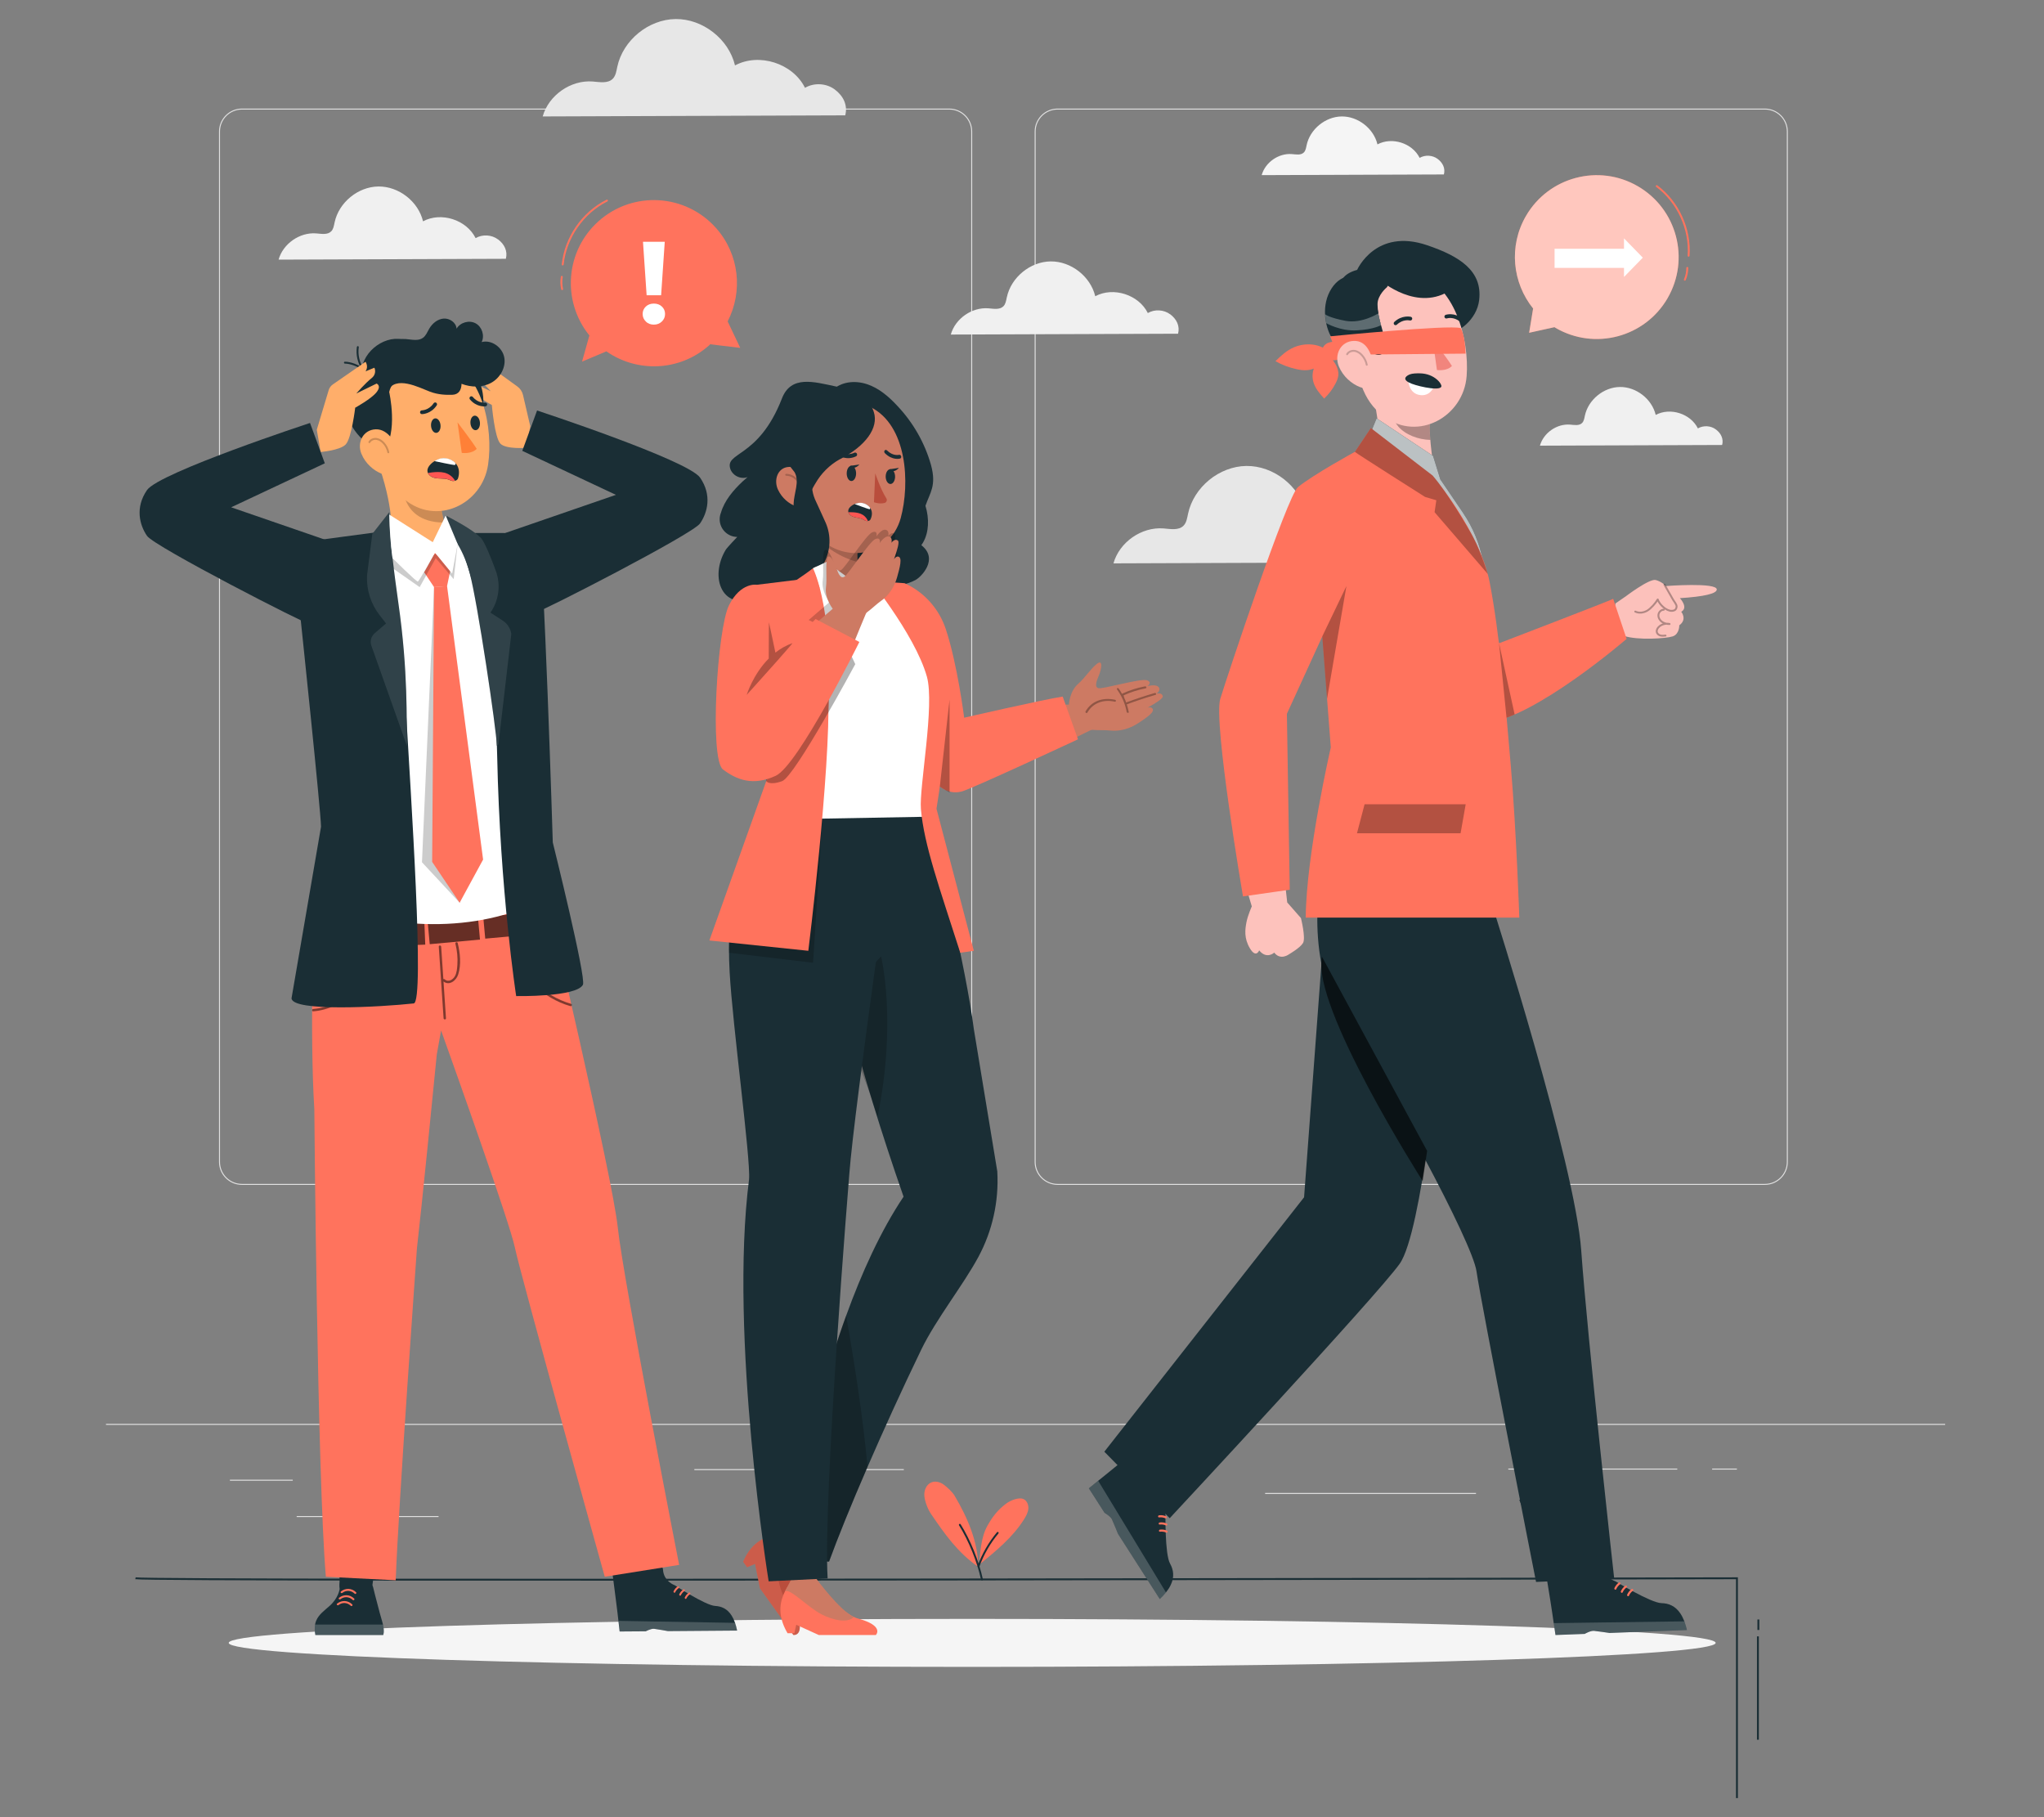 <?xml version="1.0" encoding="UTF-8"?>
<svg id="Layer_2" data-name="Layer 2" xmlns="http://www.w3.org/2000/svg" viewBox="0 0 540 480">
  <rect x="0" y="0" width="540" height="480" fill="#808080" stroke="none"/>
  <defs>
    <style>
      .cls-1 {
        opacity: .1;
      }

      .cls-1, .cls-2, .cls-3, .cls-4, .cls-5, .cls-6, .cls-7, .cls-8, .cls-9, .cls-10, .cls-11, .cls-12, .cls-13, .cls-14, .cls-15, .cls-16, .cls-17, .cls-18, .cls-19, .cls-20, .cls-21, .cls-22, .cls-23, .cls-24 {
        stroke-width: 0px;
      }

      .cls-1, .cls-4 {
        isolation: isolate;
      }

      .cls-1, .cls-15, .cls-19, .cls-23 {
        fill: #fff;
      }

      .cls-2 {
        fill: #fdc2bc;
      }

      .cls-3 {
        fill: #ff735d;
      }

      .cls-4, .cls-25, .cls-12, .cls-26 {
        opacity: .2;
      }

      .cls-27 {
        opacity: .5;
      }

      .cls-28, .cls-16 {
        opacity: .6;
      }

      .cls-5 {
        fill: #e1e1e1;
      }

      .cls-7, .cls-29, .cls-30, .cls-23 {
        opacity: .3;
      }

      .cls-8 {
        fill: #ffae6a;
      }

      .cls-9 {
        fill: #f5f5f5;
      }

      .cls-10 {
        fill: #f0f0f0;
      }

      .cls-11, .cls-30, .cls-31, .cls-32, .cls-26, .cls-33 {
        fill: none;
      }

      .cls-13 {
        fill: #1a2e35;
      }

      .cls-14 {
        fill: #e7e7e7;
      }

      .cls-30, .cls-31, .cls-32, .cls-26 {
        stroke-linecap: round;
        stroke-linejoin: round;
      }

      .cls-30, .cls-31, .cls-32, .cls-26, .cls-33 {
        stroke-width: .5px;
      }

      .cls-30, .cls-26 {
        stroke: #000;
      }

      .cls-17 {
        fill: #ff8037;
      }

      .cls-18 {
        fill: #fcc1bb;
      }

      .cls-19 {
        opacity: .7;
      }

      .cls-20 {
        fill: #b94d3c;
      }

      .cls-21 {
        fill: #cd7a63;
      }

      .cls-31 {
        stroke: #ff735d;
      }

      .cls-22 {
        fill: #fe5652;
      }

      .cls-24 {
        fill: #f1857d;
      }

      .cls-32, .cls-33 {
        stroke: #1a2e35;
      }

      .cls-33 {
        stroke-miterlimit: 10;
      }
    </style>
  </defs>
  <g id="Layer_2-2" data-name="Layer 2">
    <g>
      <rect class="cls-11" width="540" height="480"/>
      <g>
        <g>
          <g>
            <g>
              <path class="cls-5" d="m466.26,312.98h-186.86c-3.34,0-6.06-2.72-6.06-6.06V34.74c0-3.34,2.72-6.06,6.06-6.06h186.86c3.34,0,6.06,2.72,6.06,6.06v272.18c0,3.34-2.72,6.06-6.06,6.06ZM279.4,28.94c-3.2,0-5.8,2.6-5.8,5.8v272.18c0,3.2,2.6,5.8,5.8,5.8h186.86c3.2,0,5.8-2.6,5.8-5.8V34.74c0-3.2-2.6-5.8-5.8-5.8h-186.86Z"/>
              <path class="cls-5" d="m250.78,312.98H63.92c-3.34,0-6.06-2.72-6.06-6.06V34.74c0-3.34,2.72-6.06,6.06-6.06h186.86c3.34,0,6.06,2.72,6.06,6.06v272.18c0,3.34-2.72,6.06-6.06,6.06ZM63.92,28.94c-3.2,0-5.8,2.6-5.8,5.8v272.18c0,3.2,2.6,5.8,5.8,5.8h186.86c3.2,0,5.8-2.6,5.8-5.8V34.74c0-3.2-2.6-5.8-5.8-5.8H63.92Z"/>
            </g>
            <rect class="cls-5" x="28" y="376.11" width="485.89" height=".26"/>
          </g>
          <rect class="cls-5" x="60.74" y="390.86" width="16.6" height=".26"/>
          <rect class="cls-5" x="183.44" y="388.06" width="55.34" height=".26"/>
          <rect class="cls-5" x="78.38" y="400.46" width="37.48" height=".26"/>
          <rect class="cls-5" x="398.47" y="387.92" width="44.65" height=".26"/>
          <rect class="cls-5" x="452.33" y="387.92" width="6.54" height=".26"/>
          <rect class="cls-5" x="334.23" y="394.36" width="55.71" height=".26"/>
        </g>
        <path class="cls-14" d="m371.36,141.71c-2.23-1.69-5.49-1.88-7.9-.46-3.2-6.47-12.13-9.33-18.49-5.92-1.66-6.97-8.53-12.33-15.7-12.25-7.17.09-13.91,5.61-15.4,12.62-.24,1.11-.39,2.33-1.19,3.15-1.29,1.32-3.46.88-5.3.73-5.8-.45-11.64,3.62-13.22,9.23l79.93-.29c.7-2.71-.5-5.13-2.74-6.81Z"/>
        <path class="cls-10" d="m309.17,83.04c-1.68-1.27-4.12-1.41-5.93-.35-2.41-4.86-9.11-7.01-13.89-4.44-1.25-5.24-6.41-9.26-11.79-9.2-5.38.06-10.45,4.21-11.57,9.48-.18.84-.3,1.75-.89,2.36-.97.99-2.6.66-3.98.55-4.36-.34-8.75,2.72-9.93,6.93l60.04-.22c.53-2.03-.38-3.85-2.05-5.12Z"/>
        <path class="cls-10" d="m453.32,113.44c-1.34-1.02-3.3-1.13-4.76-.28-1.93-3.9-7.3-5.62-11.14-3.56-1-4.2-5.14-7.43-9.45-7.38-4.32.05-8.38,3.38-9.27,7.6-.14.67-.24,1.41-.72,1.9-.78.8-2.08.53-3.19.44-3.5-.27-7.01,2.18-7.96,5.56l48.14-.18c.42-1.63-.3-3.09-1.65-4.1Z"/>
        <path class="cls-9" d="m379.81,41.98c-1.34-1.01-3.3-1.13-4.76-.28-1.93-3.9-7.3-5.62-11.14-3.56-1-4.2-5.14-7.43-9.45-7.38-4.32.05-8.38,3.38-9.27,7.6-.14.67-.24,1.41-.72,1.9-.78.8-2.08.53-3.19.44-3.5-.27-7.01,2.18-7.96,5.56l48.14-.18c.42-1.63-.3-3.09-1.65-4.1Z"/>
        <path class="cls-10" d="m131.58,63.25c-1.68-1.27-4.12-1.41-5.93-.35-2.41-4.86-9.11-7.01-13.89-4.44-1.25-5.24-6.41-9.26-11.79-9.2-5.38.06-10.45,4.21-11.57,9.48-.18.84-.3,1.75-.89,2.36-.97.99-2.6.66-3.98.55-4.36-.34-8.75,2.72-9.93,6.93l60.04-.22c.53-2.03-.38-3.85-2.05-5.12Z"/>
        <path class="cls-14" d="m220.57,23.66c-2.23-1.69-5.49-1.88-7.9-.46-3.2-6.47-12.13-9.33-18.49-5.92-1.66-6.97-8.53-12.33-15.7-12.25-7.17.09-13.91,5.61-15.4,12.62-.24,1.11-.39,2.33-1.19,3.15-1.29,1.32-3.46.88-5.3.73-5.8-.45-11.64,3.62-13.22,9.23l79.93-.29c.7-2.71-.5-5.13-2.74-6.81Z"/>
        <path class="cls-9" d="m453.26,433.96c0,3.5-87.94,6.34-196.42,6.34s-196.42-2.84-196.42-6.34,87.94-6.34,196.42-6.34,196.42,2.84,196.42,6.34Z"/>
        <path class="cls-33" d="m35.79,416.89c4.23.88,423.09,0,423.09,0v58.07"/>
        <g>
          <path class="cls-33" d="m464.42,432.24v27.3"/>
          <path class="cls-33" d="m464.54,430.55v-2.77"/>
        </g>
        <g>
          <path class="cls-3" d="m252.22,395.12c-.6-1.01-1.93-2.24-2.87-2.94-.93-.7-2.21-1.05-3.3-.61-1.38.57-2.02,2.26-1.83,3.74.19,1.48.9,3.35,1.74,4.58,3.59,5.26,6.92,10.08,12.47,13.99,0-6.53-2.9-13.19-6.22-18.76Z"/>
          <path class="cls-3" d="m270.51,396.03c-1.24-.68-3.55.28-4.68,1.13-2.25,1.68-3.61,3.44-4.98,5.89-1.74,3.11-1.94,7.48-2.16,10.25,4.39-3.57,8.87-7.22,11.87-12.01.52-.84,1.01-1.73,1.11-2.72.09-.98-.29-2.07-1.16-2.54Z"/>
          <path class="cls-32" d="m253.58,402.77c2.6,4.18,4.8,9.62,5.84,14.44"/>
          <path class="cls-32" d="m263.58,404.9c-2.18,2.62-3.91,5.61-5.07,8.82"/>
        </g>
        <g>
          <g>
            <path class="cls-3" d="m440.55,78.77c6-10.33,2.49-23.57-7.84-29.57-10.33-6-23.57-2.49-29.57,7.84-4.63,7.97-3.58,17.67,1.89,24.45l-1.05,6.41,6.7-1.48c.1.06.2.13.3.2,10.33,6,23.57,2.49,29.57-7.84Z"/>
            <g class="cls-28">
              <path class="cls-15" d="m440.55,78.77c6-10.33,2.49-23.57-7.84-29.57-10.33-6-23.57-2.49-29.57,7.84-4.63,7.97-3.58,17.67,1.89,24.45l-1.05,6.41,6.7-1.48c.1.06.2.13.3.2,10.33,6,23.57,2.49,29.57-7.84Z"/>
            </g>
            <path class="cls-31" d="m437.69,49.16c5.64,4.2,8.92,11.38,8.42,18.39"/>
            <path class="cls-31" d="m445.76,70.76c0,1.07-.22,2.15-.65,3.13"/>
          </g>
          <g>
            <rect class="cls-15" x="410.7" y="65.71" width="20.21" height="5.05"/>
            <polygon class="cls-15" points="429.04 62.96 429.04 73.16 434.01 68.06 429.04 62.96"/>
          </g>
        </g>
        <path class="cls-3" d="m192.24,84.89c4.06-7.85,3.13-17.71-3.1-24.69-8.07-9.05-21.95-9.85-31-1.78-8.79,7.84-9.77,21.13-2.43,30.19l-1.94,6.91,6.43-2.71c8.15,5.69,19.42,5.3,27.16-1.61.09-.08.17-.17.26-.26l7.94.95-3.33-7.01Z"/>
        <g>
          <g>
            <path class="cls-31" d="m160.35,52.98c-6.39,3.19-10.95,9.78-11.69,16.88"/>
            <path class="cls-31" d="m148.42,73.13c-.19,1.07-.16,2.18.09,3.24"/>
          </g>
          <path class="cls-15" d="m170.63,84.93c-.57-.55-.85-1.21-.85-1.99s.28-1.44.83-1.96c.56-.53,1.27-.79,2.13-.79s1.58.26,2.13.79c.56.53.83,1.18.83,1.96s-.28,1.45-.85,1.99c-.57.55-1.27.82-2.12.82s-1.55-.27-2.12-.82Zm-.76-21.06h5.75l-.96,14.12h-3.83l-.96-14.12Z"/>
        </g>
        <g>
          <path class="cls-18" d="m429.32,157.66s6.44-4.92,8.12-4.45c1.68.47,2.67,1.59,2.67,1.59,0,0,13.54-1.04,13.44.93-.05,1.07-3.34,1.87-9.75,2.27,0,0,2.36,2.47.37,3.6,0,0,1.65,2.01-.52,3.57,0,0,.06,2.34-1.75,2.93s-9.19,1.05-12.77-.1c-3.58-1.15-2.35-8.6-2.35-8.6l2.52-1.74Z"/>
          <path class="cls-30" d="m439.73,154.44c.67,1.1,1.63,2.91,2.3,4.01.25.41.95,1.28.91,1.76-.07.78-.46,1.09-1.24,1.14-1.44.09-3.3-1.64-3.75-3.01-.56.97-1.77,2.36-2.73,2.94-.96.58-2.21.76-3.21.26"/>
          <path class="cls-30" d="m440.01,167.88c-.42.04-.85.08-1.26,0s-.81-.34-.98-.72c-.27-.62.14-1.34.67-1.75.74-.57,1.73-.79,2.64-.58-.71,0-1.45-.17-2.03-.59-.58-.42-.98-1.12-.91-1.83.07-.71.69-1.36,1.4-1.35"/>
        </g>
        <path class="cls-3" d="m426.18,158.18c-.35.3-30.15,11.74-30.15,11.74l-6.55-18.63c-1.56-4.45-3.52-8.75-5.89-12.83-2.92-5.05-6.71-10.73-8.55-9.97-5.29,2.18-5.6,24.78-5.37,25.01.36.37,9.72,38.89,22.79,37.53,13.07-1.36,37.27-22.27,37.27-22.27l-3.54-10.57Z"/>
        <g>
          <path class="cls-2" d="m327.59,228.93l3.12,10.49s-1.07,2.37-1.42,4.22-.68,4.22.94,6.89c1.62,2.67,2.43.51,2.43.51,1.99,2.46,3.98.59,3.98.59,1.69,2.19,3.96.4,3.96.4,0,0,2.87-1.64,3.64-2.94.78-1.3-.55-6.59-.55-6.59l-3.62-4.12-1.39-12.32c-.21.04-11.1,2.86-11.1,2.86Z"/>
          <path class="cls-3" d="m353.65,90.9l-.75-.61c-.88-.07-1.81.06-2.55.55-.73.49-1.22,1.41-1.04,2.28.16.79.83,1.39,1.56,1.72.82.37,1.78.45,2.61.12.83-.33,1.49-1.12,1.56-2.02.07-.89-.52-1.83-1.39-2.04Z"/>
          <path class="cls-2" d="m363.95,122.73s1.57-6.69-1.31-18.8c0-.01.64-.26.64-.27-.4-1.69-.83-3.26-1.24-4.62,0-.04,0-.05,0-.05l15.84,10.89c-.57,3.8.44,11.25,1.11,14.4,0,0,1.79,5.74-5.73,5.62-5.49-.09-9.3-7.17-9.3-7.17Z"/>
          <path class="cls-13" d="m358.54,71.29s4.88-11.14,18.48-6.52c8.57,2.91,14.66,6.74,13.76,14.48-.6,5.15-5.57,8.99-8.74,8.77-3.16-.22-26.23-8.19-26.23-8.19,0,0-5.19-6.35,2.72-8.54Z"/>
          <path class="cls-7" d="m369.36,112.62c1.96,2.25,5.38,3.51,8.51,3.58-.05-.28-.04-.7-.07-.97-.05-.44-.05-1.1-.07-1.56-.03-.56-.03-1.17,0-1.76.03-.23.12-.2.15-.43l.06-.48-9.48-3.22c-.77.56-.66,3.01.92,4.83Z"/>
          <path class="cls-2" d="m356.54,89.36c-2.27-10.18,6.57-19.55,17.12-17.1,10.71,2.48,14.55,17.51,13.81,27.1-.82,10.65-12.75,17.38-21.82,10.69-6.03-4.45-6.84-10.52-9.11-20.69h0Z"/>
          <path class="cls-13" d="m363.86,73.39s9.07,8.44,17.93,4.08c8.86-4.36-10.69-13.08-17.93-4.08Z"/>
          <path class="cls-13" d="m365.67,92.97c-1.65,1.92-3.09-.03-7.01-2.11-.54-.29-1.13-.51-1.95-.54.92,3.4,1.81,6.23,2.53,8.26.22.61.45,1.16.7,1.67-3.04-3.66-6.54-8-7.64-9.97-.22-.4-.4-.78-.54-1.16.06-.14.12-.27.19-.4.28-.58.63-1.11,1.04-1.6.64-.77,1.43-1.44,2.3-2.02,2.82-1.87,6.01-2.7,8.71-3.15.27,3.23,3.03,9.44,1.68,11.01Z"/>
          <path class="cls-13" d="m366.36,75.92s-2.46,2.01-2.43,4.47c.03,2.45.77,4.98.77,4.98,0,0-7.46,2.33-9.3,1.82-1.84-.51-2.74-5.89-2.74-5.89,0,0,9.18-8.9,12.44-8.34,3.26.56,1.26,2.97,1.26,2.97Z"/>
          <path class="cls-13" d="m358.85,72.94s-4.21-1.17-7.06,3.23c-2.85,4.4-1.73,10.04-.04,12.95,1.68,2.92,12.11-6.34,7.1-16.18Z"/>
          <path class="cls-13" d="m371.27,91.61c.09,1.06.73,1.87,1.43,1.8.69-.07,1.18-.98,1.09-2.04-.09-1.06-.73-1.87-1.43-1.8-.69.07-1.18.98-1.09,2.04Z"/>
          <path class="cls-13" d="m381.55,90.92c.09,1.06.73,1.87,1.43,1.8.69-.07,1.18-.98,1.09-2.04-.09-1.06-.73-1.87-1.43-1.8-.69.07-1.18.98-1.09,2.04Z"/>
          <path class="cls-24" d="m378.49,89.64s3.82,4.97,5.09,7.03c-1.36,1.46-3.96,1.07-3.96,1.07l-1.13-8.1Z"/>
          <path class="cls-13" d="m368.54,85.87c.17.05.35.01.49-.11,1.59-1.49,3.27-1.15,3.44-1.11.27.06.54-.1.61-.37.07-.27-.1-.53-.36-.6-.09-.02-2.34-.53-4.36,1.36-.2.19-.21.5-.03.7.06.06.13.11.21.13Z"/>
          <path class="cls-13" d="m386.19,85.05c.09-.03.17-.08.24-.16.17-.21.15-.53-.07-.7-2.12-1.75-4.31-1.06-4.41-1.04-.26.08-.41.37-.33.63.08.26.36.41.62.33.09-.03,1.78-.54,3.48.86.13.11.31.14.46.09Z"/>
          <path class="cls-15" d="m372,99.96s2.56,1.59,7.05,1.6c0,0-.81,3.08-3.69,2.82-3.48-.31-3.36-4.42-3.36-4.42Z"/>
          <path class="cls-13" d="m375.25,98.62c1.65.05,3.26.62,4.48,1.72.47.43.87.92,1.04,1.44.53,1.67-5.4.5-7.84-.43-2.43-.93-1.87-1.88-.5-2.45.66-.27,1.8-.31,2.82-.28Z"/>
          <path class="cls-23" d="m364.15,82.77s-4.32,2.78-8.65,1.98c-4.33-.8-5.45-1.75-5.45-1.75l.31,2.35s3.65,2.15,8.12,1.91c4.47-.24,6.36-1.36,6.36-1.36l-.7-3.13Z"/>
          <path class="cls-13" d="m349.4,228.5s-5.62,24.52,5.77,41.34c11.39,16.82,33.82,58.24,34.91,66.01,1.08,7.76,15.73,82.01,15.73,82.01l20.64-.9s-7.03-63.05-8.71-86.64c-1.63-22.9-23.32-90.6-23.32-90.6,0,0,2.71-20.68,1.08-20.83s-43.38-4.18-43.38-4.18l-2.71,13.8Z"/>
          <path class="cls-13" d="m344.52,316.28l4.85-65.2,30.94,24.72s-4.57,49.62-10.54,58.03c-5.97,8.41-60.75,67.2-60.75,67.2l-17.27-17.57,52.76-67.19Z"/>
          <path class="cls-13" d="m386.56,135.52l-6.05-8.9-1.92-6.2-14.9-9.92s-1.79,4.31-1.84,4.53l32.02,44.38-2.12-11.29c-.85-4.51-2.62-8.8-5.2-12.6Z"/>
          <path class="cls-19" d="m386.56,135.52l-6.05-8.9-1.92-6.2-14.9-9.92s-1.79,4.31-1.84,4.53l32.02,44.38-2.12-11.29c-.85-4.51-2.62-8.8-5.2-12.6Z"/>
          <path class="cls-3" d="m349.33,168.09l2.25,29.35s-6.5,28.19-6.62,44.94h56.42s-.75-22.54-2.23-39.92-2.98-35.14-5.6-48.65c-2.62-13.51-15.07-28.19-15.07-28.19l-16.33-12.55-4.21,6.28s-11.27,6.18-15.06,9.35c-2.8,2.34-18.63,49.74-20.5,55.91-1.87,6.18,6,52.17,6,52.17l12.35-1.76-.75-46.47,9.37-20.47Z"/>
          <path class="cls-16" d="m375.85,311.97s-29.51-46.28-26.6-59.25l27.78,51.28-1.18,7.97Z"/>
          <g>
            <polygon class="cls-13" points="313.58 366.78 297.16 388.22 304.02 393.95 325.07 377.21 313.58 366.78"/>
            <g>
              <path class="cls-13" d="m287.66,393.13l4.16,6.49s1.54.87,1.94,1.7c.4.83,1.6,3.83,1.6,3.83l11.05,17.24c.63-.6,1.17-1.18,1.61-1.74.54-.68.96-1.33,1.26-1.96,1.06-2.19.74-4.04-.17-5.69-1.4-2.51-1.2-13.36-1.2-13.36,0,0-.8-3.37,2.03-5.4,1.06-.76,1.36-3.25.98-4.09-.78-1.72-2.34-1.96-4.07-1.18l-2,.91-1.77-4s-.51-4.9-2.21-3.56c-.97.77-5.17,4.34-8.57,7.07-.79.64-1.54,1.24-2.2,1.77h0c-1.46,1.17-2.46,1.98-2.46,1.98Z"/>
              <g class="cls-25">
                <path class="cls-15" d="m306.42,422.39l-11.05-17.24s-1.2-3-1.6-3.83c-.4-.83-1.94-1.7-1.94-1.7l-4.16-6.49s1-.81,2.46-1.98l17.91,29.49c-.45.56-.98,1.14-1.61,1.74Z"/>
              </g>
              <path class="cls-3" d="m308.47,404.62c.03-.13-.04-.26-.17-.31-.56-.25-1.19-.35-1.85-.27-.35.04-.36.59,0,.55.59-.07,1.14.02,1.63.23.16.07.35-.02.39-.19,0,0,0,0,0,0Z"/>
              <path class="cls-3" d="m308.4,402.73c.03-.13-.04-.26-.17-.31-.56-.25-1.19-.35-1.85-.27-.35.04-.36.59,0,.55.59-.07,1.14.02,1.63.23.16.07.35-.02.39-.19,0,0,0,0,0,0Z"/>
              <path class="cls-3" d="m308.24,400.84c.03-.13-.04-.26-.17-.31-.56-.25-1.19-.35-1.85-.27-.35.04-.36.59,0,.55.59-.07,1.14.02,1.63.23.16.07.35-.02.39-.19,0,0,0,0,0,0Z"/>
            </g>
          </g>
          <g>
            <polygon class="cls-13" points="401.38 396.17 411.53 421.2 419.95 418.19 416.2 391.56 401.38 396.17"/>
            <g>
              <path class="cls-13" d="m410.94,431.88l7.71-.29s1.53-.89,2.45-.81c.92.08,4.11.56,4.11.56l20.46-.78c-.2-.85-.43-1.61-.68-2.28-.31-.81-.66-1.5-1.05-2.08-1.35-2.02-3.1-2.69-4.99-2.74-2.87-.07-12.12-5.74-12.12-5.74,0,0-3.31-1.02-3.63-4.49-.12-1.3-2.11-2.82-3.03-2.92-1.88-.2-2.88,1.03-3.08,2.91l-.23,2.19-4.35-.51s-4.48-2.05-4.19.1c.17,1.22,1.12,6.66,1.75,10.98.15,1.01.29,1.96.41,2.79h0c.27,1.85.46,3.13.46,3.13Z"/>
              <g class="cls-25">
                <path class="cls-15" d="m445.67,430.55l-20.46.78s-3.2-.48-4.11-.56c-.92-.08-2.45.81-2.45.81l-7.71.29s-.19-1.27-.46-3.13l34.5-.47c.26.67.49,1.42.68,2.28Z"/>
              </g>
              <path class="cls-3" d="m431.4,419.77c-.1-.09-.25-.09-.35-.02-.49.36-.9.85-1.17,1.46-.14.32.33.61.47.28.24-.54.59-.97,1.03-1.29.14-.1.16-.31.03-.43,0,0,0,0,0,0Z"/>
              <path class="cls-3" d="m429.74,418.88c-.1-.09-.25-.09-.35-.02-.49.36-.9.85-1.17,1.46-.14.32.33.61.47.28.24-.54.59-.97,1.03-1.29.14-.1.16-.31.03-.43,0,0,0,0,0,0Z"/>
              <path class="cls-3" d="m428.03,418.05c-.1-.09-.25-.09-.35-.02-.49.36-.9.85-1.17,1.46-.14.32.33.61.47.28.24-.54.59-.97,1.03-1.29.14-.1.16-.31.03-.43,0,0,0,0,0,0Z"/>
            </g>
          </g>
          <polygon class="cls-7" points="349.33 168.09 350.59 184.61 355.71 154.8 349.33 168.09"/>
          <path class="cls-7" d="m357.93,119.35c.44.44,18.55,11.91,18.55,11.91l2.98.88-.46,3.15,14.05,16.32s-1.97-6.19-3.68-9.41c-1.71-3.22-7.04-12.16-10.88-16.58l-16.33-12.55c-1.57,2.35-2.99,4.46-4.21,6.28Z"/>
          <path class="cls-3" d="m351.41,88.84s31.33-3.12,34.49-2.17c0,0,1.14,1.68,1.29,6.74l-33.87.3-1.92-4.88Z"/>
          <g>
            <path class="cls-2" d="m353.7,96.76c1.1,2.69,3.35,4.61,5.58,5.48,3.35,1.31,4.23-2.3,3.63-5.66-.54-3.02-1.76-6.66-5.28-6.53-3.47.12-5.19,3.64-3.93,6.71Z"/>
            <path class="cls-26" d="m355.89,93.57c.38-.68,1.24-.99,2.01-.88.77.12,1.44.6,1.95,1.18.62.7,1.05,1.56,1.23,2.48"/>
          </g>
          <path class="cls-3" d="m352.9,96.34c-.46-.85-1.08-1.6-1.7-2.34l-.52-.24c-1.4.5-2.6,1.55-3.28,2.88-.68,1.33-.82,2.91-.4,4.34.49,1.66,1.67,3.01,2.82,4.3,1.23-1.15,2.26-2.51,3.03-4.01.35-.68.65-1.4.72-2.16.09-.96-.21-1.93-.67-2.78Z"/>
          <path class="cls-3" d="m348.85,96.5c1-.64,1.85-1.41,2.69-2.18l.22-.56c-.87-1.27-2.41-2.23-4.21-2.61s-3.84-.18-5.59.54c-2.03.84-3.55,2.3-5,3.71,1.67.96,3.57,1.68,5.61,2.12.92.2,1.89.34,2.87.24,1.24-.12,2.42-.62,3.42-1.26Z"/>
          <path class="cls-7" d="m360.51,212.44h26.71l-1.35,7.66h-27.37l2.01-7.66Z"/>
        </g>
        <polygon class="cls-7" points="400.15 188.73 396.03 169.92 398.01 189.6 400.15 188.73"/>
        <g>
          <g>
            <path class="cls-13" d="m243.83,143.35c-.13.22-.27.45-.42.66,4.69,3.65-.09,8.44-1.54,9.19-1.1.58-2.28,1.01-3.51,1.26-5.78,1.24-10.73-1.82-13.39-3.32-3.82-2.17-3.65-9.88-5.82-13.87-2.85-5.22-7.64-18.13-3.31-27.81,2.08-4.55,4-6.34,4-6.34,2.37-2.32,5.98-2.69,9.15-1.66,3.17,1.02,5.81,3.29,8.12,5.79,4.18,4.44,7.21,9.77,8.85,15.57,1.49,5.49-.27,7.3-1.46,10.77,0,0,.01.07.02.11.97,3.2.94,6.88-.68,9.64Z"/>
            <path class="cls-13" d="m232.71,154.99s-8.07-.92-16.48-.93c-4.85,0-3.46-5.3-9.26-1.25-2.1-3.86-1.05-8.66,1.27-12.41.48-.8,1.07-1.53,1.74-2.18.49-.48,1.03-.92,1.61-1.3.31-.21.64-.39.97-.56.87-.48,1.8-.84,2.76-1.07,1.61-.4,3.29-.45,4.92-.16,2.34.48,4.53,1.53,6.36,3.07h0c.88.72,1.68,1.53,2.4,2.42.36.43.7.9,1.03,1.39.41.63.79,1.28,1.12,1.95.02.06.03.13.04.2h0c.82,2.16,1.12,4.49.88,6.79-.12,1.45.86,2.86.66,4.05Z"/>
            <path class="cls-21" d="m228.1,164.76c-1.71,1.76-3.27,1.18-5.56.24-13.59-4.89-9.57-11.45-9.57-11.45,2.58-3.02,2.69-6.64,1.75-12.16-.02-.16-.03-.32-.02-.48,0-.74.25-1.45.68-2.05,1.14-1.66,3.4-2.09,5.06-.95,0,0,0,0,0,0l6.08,1.74h0c.02.08.03.17.05.26.02,3.02-.07,5.36-.05,7.2.04.22,0,.46.01.67h0c.04.22.03.46.03.68.15,2.52,4.41,6.23,6.15,7.11,1.05.6,1.17,3.23-4.63,9.18Z"/>
            <path class="cls-4" d="m226.54,139.64h0c0,.09.02.18.05.27.02,3.02-.07,5.36-.05,7.2-.01.22,0,.45.01.67h0c.01.23.04.47.09.7h0c-4.62-1.26-8.75-3.9-11.82-7.57h0c0-.73.22-1.43.62-2.04,1.12-1.67,3.38-2.12,5.05-1.01l6.04,1.78Z"/>
            <path class="cls-21" d="m210.14,120.44c.23,10.4.1,14.79,5.04,20.44,7.44,8.48,19.9,6.22,22.77-3.99,2.51-9.19,1.76-24.62-8.05-29.4-9.81-4.77-19.99,2.53-19.76,12.94Z"/>
            <path class="cls-13" d="m221.79,121.35c-2.64,1.49-4.83,3.67-6.34,6.3l-.26.42c-.34.59-.66,1.2-.97,1.82-.51,1.08-.95,2.2-1.31,3.34-.19.59-.37,1.16-.49,1.83-.13.67-.33,1.54-.45,2.33-.04.26-.07.51-.1.77-.49,4.46.2,8.97,2.02,13.07,0,.03,0,.06.02.09l-.2-.1c.04,5.33-2.87,2.57-2.87,2.57,0,0-7.48,2.85-10.2,3.98-10.03,4.18-13.26-5.31-8.94-12.5.39-.65,2.86-3.21,3.07-3.44-2.58-.02-4.66-2.13-4.64-4.71,0-.57.12-1.14.33-1.68.95-3.26,3.29-5.96,5.7-8.24.44-.41.93-.8,1.34-1.18-.33.14-.69.21-1.04.21h0c-1.43.04-2.76-.76-3.4-2.05-2.01-4.96,7.23-2.74,13.52-18.93,2.4-6.2,8.43-4.39,14.05-3.21l.28.06c5.9,1.3,9.12,3.84,9.96,6.8,1.26,4.02-2.03,8.89-9.08,12.46Z"/>
            <path class="cls-13" d="m213.92,120.71c2.1,1.06,1.76,10.83-3.25,10.42-5.01-.41-3.65-13.89,3.25-10.42Z"/>
            <path class="cls-21" d="m205.54,129.35c1.05,2.25,2.94,3.76,4.74,4.38,2.7.93,4.51-3.4,3.8-6.24-.64-2.56-3.21-4.44-5.95-4.13-2.69.31-3.79,3.43-2.59,6Z"/>
            <path class="cls-26" d="m211.42,129.29c.02-.99-.37-1.99-1.06-2.71-.69-.72-1.67-1.15-2.66-1.17"/>
            <path class="cls-13" d="m214.9,105.99c-1.1,3.41-4.15,3.25-6.06,6.28-1.91,3.03-3.03,7.19-.9,10.06.7.76,1.35,1.56,1.97,2.39,1.41,2.49-.19,5.57-.25,8.42-.04,2.66-.2,5.8,1.94,7.21,1.79,1.19,2.88,3.18,2.92,5.32.02.67-2.07,5.24-2.18,5.9-.14.96,2.57-2.04,3.53-1.9.71.1,1.4-.23,1.77-.84.06-.1.11-.21.15-.31,1.66-3.23,1.8-7.04.37-10.38-.82-1.89-1.73-3.73-2.56-5.61-.93-1.86-1.29-3.95-1.02-6.01.9-4.63,11.91-15.08,3.13-23.55-.12-.12-.27-.18-.44-.18-.76.05-1.44.48-1.8,1.15-.27.66-.46,1.35-.58,2.05Z"/>
            <path class="cls-13" d="m223.69,124.92c-.04,1.11.48,2.07,1.16,2.14.69.07,1.27-.77,1.32-1.88.04-1.11-.48-2.07-1.16-2.14-.69-.07-1.27.77-1.32,1.88Z"/>
            <path class="cls-13" d="m233.99,125.76c-.04,1.07.48,2,1.17,2.08.68.07,1.27-.74,1.31-1.82.04-1.07-.48-2-1.17-2.08-.68-.07-1.27.74-1.31,1.82Z"/>
            <path class="cls-13" d="m226.11,119.58c-.12-.05-.26-.06-.39,0-1.99.94-3.56-.11-3.58-.13-.23-.16-.54-.09-.68.15-.14.24-.07.57.17.73.08.06,2.06,1.38,4.53.21.25-.12.35-.43.23-.69-.06-.13-.16-.22-.27-.27Z"/>
            <path class="cls-13" d="m234,118.84c-.11,0-.22.06-.29.15-.16.2-.13.52.07.72,1.94,1.95,3.92,1.45,4.01,1.42.24-.06.37-.34.29-.61-.08-.27-.33-.44-.57-.38-.08.02-1.62.38-3.17-1.16-.1-.1-.22-.15-.34-.14Z"/>
            <path class="cls-20" d="m231.23,125.01s1.3,4.05,2.94,6.64c.29.45.03,1.06-.48,1.2-1.33.37-2.8-.19-2.8-.19l.34-7.65Z"/>
            <path class="cls-13" d="m224.61,123.06l2.44-.36s-1.46,1.68-2.44.36Z"/>
            <path class="cls-13" d="m235.05,123.95l2.44-.36s-1.46,1.68-2.44.36Z"/>
            <g>
              <path class="cls-13" d="m229.97,137.2c.43-.89.55-1.94.06-2.8-.48-.86-1.41-1.43-2.38-1.54-.98-.12-1.98.2-2.76.81-.39.3-.74.7-.79,1.19-.06.56.31,1.09.79,1.39.48.3,1.04.41,1.6.51.55.1,1.12.2,1.61.48.23.13.45.31.72.36,0,0,.87.19,1.15-.4Z"/>
              <path class="cls-15" d="m225.79,133.14c.23.09,3.75,1.4,3.93,1.37.16-.03.17-.27.17-.35-.08-.12-.16-.24-.26-.34-.03-.03-.06-.06-.08-.08-.51-.5-1.18-.83-1.89-.91-.64-.08-1.27.07-1.87.32Z"/>
              <path class="cls-22" d="m227.93,135.99c-1.27-.85-3.75-.68-3.77-.68.11.38.4.72.74.94.48.3,1.04.41,1.6.51.55.1,1.12.2,1.61.48.23.13.45.31.72.36,0,0,.21.05.45.02-.12-.36-.46-1.05-1.35-1.64Z"/>
            </g>
          </g>
          <g>
            <g>
              <path class="cls-21" d="m289.35,192.34c-.23-.04-9.68,4.74-9.68,4.74l-4.54-11.01,7.63.06s6.97,6.06,6.78,6.14"/>
              <path class="cls-21" d="m282.38,186.25s.14-3.53,2.32-5.48c2.17-1.95,3.39-4.09,5.1-5.43,1.71-1.34,1.15,1.54.53,3.01-.61,1.47-1.29,3.15-.11,3.43,1.18.28,11.19-2.67,12.78-2.09,1.59.58.12,1.56.12,1.56,0,0,2.25-.64,2.97.25.72.89-.57,1.72-.57,1.72,0,0,1.53-.38,1.67.73.14,1.11-7.53,4.75-7.79,5.1,0,0,3.86-2.95,4.95-2.02,1.09.94-1.6,2.63-3.71,4.03-2.12,1.4-4.8,2.2-7.37,1.9-2.57-.31-7.05.53-8.63-2.01-1.58-2.54-2.27-4.7-2.27-4.7Z"/>
              <g class="cls-29">
                <path class="cls-6" d="m305.27,183.54c-2.57.75-5.1,1.59-7.59,2.51.22.66.39,1.33.52,2.02.05.34-.48.3-.55-.03-.37-2.08-1.23-4.08-2.53-5.92-.21-.3.23-.52.44-.22.32.46.61.92.88,1.4.02-.05.05-.08.1-.1,1.89-.87,3.88-1.51,5.98-1.91.32-.05.51.45.18.52-2.06.4-4.01,1.02-5.85,1.87-.07.03.27.78.2.75.33.61.21.49.45,1.13,2.49-.92,5.01-1.76,7.59-2.51.31-.09.49.42.18.51Z"/>
              </g>
              <g class="cls-29">
                <path class="cls-6" d="m294.52,185.35c-3.1-.71-5.88.43-7.25,2.88-.15.28-.64,0-.49-.29,1.48-2.67,4.49-3.84,7.82-3.09.34.09.24.57-.09.5Z"/>
              </g>
            </g>
            <path class="cls-3" d="m239.54,154.32c4.88,2.39,8.59,6.65,10.31,11.81,3.09,9.25,4.87,23.45,4.87,23.45,0,0,21.16-4.86,26.03-5.58l4.04,11.28s-27.94,13.05-30.68,13.78c-8.1,2.16-12.27-11.85-12.27-11.85l-2.84-43.16.55.27Z"/>
          </g>
          <path class="cls-3" d="m196.33,412.53l1.05,1.47,2.09-.9,1.3,6.45,8.82,12.32s3.36.54.71-6.47c-.12-.32-.22-.67-.28-1.06-.79-4.19.94-12.22.94-12.22l-4.84-6.76s-.5,0-1.36.15c-2,.33-6.02,1.31-8.44,7.02Z"/>
          <path class="cls-12" d="m196.33,412.53l1.05,1.47,2.09-.9,1.3,6.45,8.82,12.32s3.36.54.71-6.47c-.12-.32-.22-.67-.28-1.06-.79-4.19.94-12.22.94-12.22l-4.84-6.76s-.5,0-1.36.15c-2,.33-6.02,1.31-8.44,7.02Z"/>
          <path class="cls-20" d="m204.77,405.51h-.02c1.63.19.2,7.41.85,11.46.59,3.61,2.15,7.02,4.43,7.38-.79-4.19,2.05-13.74,2.05-13.74l-3.89-5.44s-2.56.2-3.42.34Z"/>
          <path class="cls-3" d="m208.06,431.41h1.8s.5-2.24.5-2.24l5.95,2.71h15.08s2.4-2.43-4.78-4.37c-.33-.09-.67-.22-1.02-.39-3.83-1.81-9.28-7.92-9.28-7.92h-8.27s-.29.42-.68,1.2c-.9,1.84-2.46,5.69.7,11.01Z"/>
          <path class="cls-21" d="m207.36,420.4v.03c1.09-1.23,6.06,4.16,9.7,6,3.25,1.63,6.9,2.35,8.52.7-3.83-1.81-9.91-10.12-9.91-10.12l-6.65.2s-1.28,2.41-1.67,3.2Z"/>
          <g>
            <path class="cls-13" d="m223.54,347.54c4.1-11.31,9.13-22.44,15.17-31.44-24.67-70.78-23.9-102.45-23.9-102.45l29.71-.02,3.17,11.84s7.42,29.47,9.59,46.38l6.2,37.61v.11c.42,7.81-1.3,15.57-5,22.44-4.04,7.5-11.18,16.41-15.1,24.5-5.16,10.67-10.02,21.37-14.18,30.95-4.38,10.09-7.94,18.91-10.17,25.03-2.1.24-8.46-3.58-10.29-7.04,0,0,4.5-29.52,14.8-57.91Z"/>
            <path class="cls-12" d="m231.84,295.05c-3.62-12.03-7.67-18.89-9.51-27.82-.02-2.09,6.92-11.01,10.44-14.61,0,0,4.25,17.06-.93,42.43Z"/>
            <path class="cls-12" d="m229.19,387.45c-4.38,10.09-7.94,18.91-10.17,25.03-2.1.24-8.46-3.58-10.29-7.04,0,0,4.5-29.52,14.8-57.91,2.09,11.72,4.43,26.53,5.66,39.91Z"/>
            <path class="cls-13" d="m237.01,214.3s-11.31,78.19-12.63,95.79c0,0-6.99,85.39-5.73,106.85l-15.58.76s-10.48-64.67-5.18-106.18c.46-5.41-4.37-40.7-5.13-54.76-1.84-33.82,11.89-43.11,11.89-43.11l32.36.65Z"/>
          </g>
          <path class="cls-15" d="m231.96,155.96l-4.66-6.4-2.22,3.81-6.72-4.96-3.62,1.7,3.27,9.58s8.16,3.34,8.6,3.34,5.35-7.08,5.35-7.08Z"/>
          <g>
            <polygon class="cls-12" points="217.28 215.47 214.8 254.31 192.59 251.66 192.59 247.67 217.28 215.47"/>
            <path class="cls-15" d="m206.53,216.44c-.87-9.85-4.37-27.91-10.39-46.87-1.96-6.17,4.83-13.85,4.83-13.85,0,0,4.73.51,5.56.41.91-.11,1.84-.2,2.78-.28,7.04-.58,12.8-1.01,19.07-.65,1.58.09,3.2.23,4.79.36.51.05,3.84.1,4.34.16,0,0,9.02,10.56,9.51,18.01.26,4.16,2.27,5.96,2.05,15.91-.04,6.76-4.95,16.61-5.39,26.12l-37.14.67Z"/>
            <path class="cls-3" d="m213.55,251.15l-26.14-2.73,16.56-46.4s-1.37-.46-3.74-9.35c-1.14-4.32-2.34-8.91-3.35-12.99-1.47-5.89-2.58-10.77-2.66-12.36-.26-4.97,5.77-12.86,5.77-12.86l15.3-1.88s2.93,10.57,3.54,30.76c.62,20.18-5.28,67.81-5.28,67.81Z"/>
            <path class="cls-3" d="m228.49,151.41s13.15,15.87,16.38,27.31c2.12,7.53-2.06,29.22-1.58,34.96.8,9.46,4.98,21.03,10.4,37.98l3.58-.51-9.86-37.52s4.56-28.27,3.35-35.35c-1.21-7.08-11.76-24.23-11.76-24.23l-4.81-.33-5.7-2.31Z"/>
            <path class="cls-3" d="m214.89,150.35s5.91,11.67,3.68,41.05l-9.83-21.12,3.56-5.77-4.72-9.43s5.05-3.25,7.17-4.96l.14.23Z"/>
            <path class="cls-7" d="m248.29,207.78l2.57-22.98v24.49s-1.65-.85-2.57-1.51Z"/>
            <path class="cls-4" d="m236.29,145.25c-.35,0-.68.29-.97.73.78-2.19,1.51-4.53,1.07-4.92-.84-.74-1.74.55-1.74.55,0,0,.43-1.47-.71-1.67-1.13-.2-2.4,1.77-2.4,1.77,0,0,.46-1.71-1.12-1.09-1.58.61-7.17,9.42-8.25,9.99-1.07.57-1.66-1.14-2.17-2.65-.51-1.51-1.98-4.06-2.39-1.92-.41,2.14.09,4.55-.26,7.45-.31,2.58,1.4,5.03,1.79,5.55l-5.5,4.73,10.66,5.3s2.61-6.46,3.71-8.97c1.4-.98,2.71-2.32,3.83-3.09,2.14-1.46,3.63-3.83,4.3-6.28.67-2.45,1.58-5.49.14-5.48Zm-2.36,4.57c-.03.13-.04.21-.04.21,0-.03.02-.11.04-.21Z"/>
            <path class="cls-7" d="m202.43,206.34s.8,1.22,4.19,0c3.39-1.22,19.33-30.91,19.33-30.91l-1.3-2.79-22.22,32.68v1.02Z"/>
          </g>
          <g>
            <g>
              <path class="cls-21" d="m229.33,160.89c-.2.12-4.17,9.94-4.17,9.94l-10.66-5.3,5.79-4.98s9.23-.02,9.14.16"/>
              <path class="cls-21" d="m220.07,160.9s-2.21-2.75-1.87-5.65c.35-2.9-.14-5.31.26-7.45.41-2.14,1.88.41,2.39,1.92.51,1.51,1.1,3.22,2.17,2.65,1.07-.56,6.67-9.37,8.25-9.99,1.58-.61,1.12,1.09,1.12,1.09,0,0,1.27-1.97,2.4-1.77,1.13.2.71,1.67.71,1.67,0,0,.9-1.29,1.74-.55.84.74-2.54,8.53-2.5,8.97,0,0,.96-4.77,2.4-4.78,1.44-.01.53,3.04-.14,5.48-.67,2.45-2.16,4.82-4.3,6.28-2.14,1.46-4.96,5.04-7.82,4.16-2.86-.87-4.8-2.04-4.8-2.04Z"/>
            </g>
            <path class="cls-3" d="m199.99,154.46s-4.29-.79-7.4,5.42c-3.11,6.21-5.2,40.65-1.59,43.37,3.61,2.72,7.92,4.46,13.94,1.67,6.01-2.79,22.09-35.35,22.09-35.35l-11.57-6.06-12.32,12.84-3.15-21.89Z"/>
            <path class="cls-7" d="m205.24,174.66c2.34-2.64,4.25-4.83,4.1-4.77-1.7.6-3.19,1.47-4.49,2.49-.61-3.04-1.71-8.01-1.71-8.01,0,0-.06,6.08-.05,9.58-4.18,4.21-5.82,9.6-5.82,9.6,0,0,4.47-4.95,7.97-8.89h0Z"/>
          </g>
        </g>
        <g>
          <g>
            <path class="cls-8" d="m140.09,112.59l-1.92-8.26c-.21-.91-.75-1.72-1.51-2.26l-9.45-6.83s-.88,1.18,0,2.45l-2.34-.93s-.78,1.52.78,2.7c1.56,1.18,4,3.88,4,3.88l-5.36-2.53s-1.36.51,0,2.19c1.36,1.69,5.65,3.97,5.65,3.97,0,0,.73,8.73,2.29,10.25,1.56,1.52,6.84,1.06,6.84,1.06l1.02-5.68Z"/>
            <path class="cls-8" d="m103.37,142.22s.95-6.79-3.03-18.56c0-.01.62-.32.62-.33-.55-1.65-1.12-3.17-1.66-4.48-.01-.04-.01-.05-.01-.05l16.75,9.37c-.22,3.83,1.47,11.14,2.42,14.21,0,0,3.55,6.76-3.94,7.34-5.47.42-11.15-7.49-11.15-7.49Z"/>
            <path class="cls-12" d="m116.54,133.51l-9.48-1.71c.98,2.88,3.71,6.23,10.26,6.23,0,0-.79-3.24-.78-4.52Z"/>
            <path class="cls-13" d="m126.07,99.49c2.08,3.69,3.13,11.96-2.96,10.49-6.08-1.47-.62-16.83,2.96-10.49Z"/>
            <path class="cls-8" d="m98.81,110.87c1.55,10.29,2.22,16.13,7.92,20.93,8.58,7.22,20.66,1.49,22.22-9.08,1.4-9.52-1.37-24.75-11.87-27.88-10.35-3.08-19.82,5.74-18.27,16.03Z"/>
            <path class="cls-13" d="m95.58,97.37c.92-5.83,8.02-9.62,12.27-7.06.63.38-3.74,2.33-3.24,2.1l.43,8.43c-.63-.08-1.77.74-2.22,2.7,0,0,2.49,10.82-1.6,15.81-11.65-4.18-13.09-18.91-5.63-21.98Z"/>
            <path class="cls-8" d="m95.48,119.86c1.06,2.59,3.23,4.44,5.37,5.28,3.22,1.26,5.21-1.55,4.63-4.79-.52-2.91-2.83-7.08-6.22-6.95-3.34.12-5,3.5-3.78,6.46Z"/>
            <path class="cls-13" d="m113.88,112.55c.09,1.06.73,1.86,1.42,1.79.69-.07,1.18-.98,1.08-2.04-.09-1.06-.73-1.86-1.42-1.79-.69.07-1.18.98-1.08,2.04Z"/>
            <path class="cls-13" d="m124.29,111.84c.09,1.06.73,1.86,1.42,1.79.69-.07,1.18-.98,1.08-2.04-.09-1.06-.73-1.86-1.42-1.79-.69.07-1.18.98-1.08,2.04Z"/>
            <path class="cls-17" d="m120.86,111.55s3.82,4.97,5.08,7.01c-1.36,1.46-3.95,1.07-3.95,1.07l-1.13-8.09Z"/>
            <path class="cls-13" d="m115.01,106.3c-.17-.01-.35.07-.45.22-1.23,1.85-3.07,1.87-3.09,1.87-.27,0-.5.22-.5.5,0,.27.22.5.49.5.1,0,2.39-.02,3.92-2.32.15-.23.09-.54-.14-.69-.07-.05-.16-.07-.24-.08Z"/>
            <path class="cls-13" d="m124.47,104.68c-.09.01-.19.05-.26.11-.21.18-.24.49-.07.7,1.75,2.12,4.02,1.85,4.12,1.85.27-.03.47-.28.44-.55-.03-.27-.27-.47-.54-.44-.09.01-1.85.2-3.25-1.5-.11-.13-.27-.19-.43-.18Z"/>
            <path class="cls-13" d="m133.22,94.4c-.5-2.65-3.36-4.74-5.97-4.04.84-1.73.09-4.05-1.61-4.96-1.69-.91-4.05-.24-5.02,1.42-.1-1.61-1.82-2.79-3.42-2.67-1.61.13-2.99,1.28-3.8,2.67-.5.85-.86,1.84-1.66,2.42-1.25.91-2.98.44-4.52.32-2.59-.2-5.26.79-7.09,2.63-1.84,1.84-2.82,4.5-2.62,7.1-1.43.39-2.14,1.55-3.08,2.7l7.93,1.27c2.22-4.15,8.23-.94,11.23.2,2.16.82,4.29.88,5.93.82,1.64-.06,2.39-1.26,2.41-2.9,2.52.97,5.47,1.04,7.83-.26,2.37-1.29,3.96-4.08,3.46-6.73Z"/>
            <path class="cls-32" d="m96.05,97.59c-1.62-1.11-3.48-1.78-4.93-1.8"/>
            <path class="cls-32" d="m95.85,97.48c-1.13-1.68-1.61-3.79-1.32-5.8"/>
            <g>
              <path class="cls-13" d="m121.02,126.3c.39-1.24.34-2.64-.45-3.66-.79-1.02-2.11-1.59-3.41-1.55-1.29.04-2.55.65-3.44,1.58-.45.47-.83,1.06-.8,1.71.04.74.62,1.37,1.3,1.67.68.3,1.44.34,2.18.36.74.02,1.5.04,2.19.31.33.13.65.32,1.01.34,0,0,1.17.09,1.42-.74Z"/>
              <path class="cls-15" d="m114.79,121.8c.31.07,5.16,1.11,5.39,1.02.2-.07.17-.38.15-.49-.13-.14-.25-.28-.4-.4-.04-.03-.08-.06-.13-.09-.76-.55-1.7-.85-2.64-.83-.85.02-1.65.33-2.37.78Z"/>
              <path class="cls-22" d="m118.13,125.11c-1.82-.86-5.02-.16-5.05-.16.22.48.66.87,1.15,1.08.68.3,1.44.34,2.18.36.74.02,1.5.04,2.19.31.33.13.65.32,1.01.34,0,0,.28.02.6-.06-.23-.45-.8-1.28-2.07-1.88Z"/>
            </g>
            <path class="cls-26" d="m97.59,116.79c.36-.65,1.19-.96,1.93-.84s1.39.58,1.88,1.14c.59.67,1.01,1.51,1.19,2.39"/>
            <path class="cls-8" d="m83.69,113.52l3.15-10.48c.18-.61.57-1.14,1.1-1.5l8.63-5.98s.88,1.22,0,2.53l2.34-.96s.78,1.57-.78,2.79c-1.56,1.22-4,4.02-4,4.02l5.36-2.62s1.37.52,0,2.27c-1.36,1.75-5.65,4.1-5.65,4.1,0,0-.97,8.16-2.53,9.73-1.56,1.57-6.6,1.97-6.6,1.97l-1.02-5.88Z"/>
          </g>
          <g>
            <polygon class="cls-13" points="156.17 398.83 164.54 421.44 172.14 418.98 169.52 395.12 156.17 398.83"/>
            <g>
              <path class="cls-13" d="m163.73,430.95l6.88-.05s1.39-.75,2.2-.66c.82.09,3.65.61,3.65.61l18.28-.14c-.15-.77-.34-1.45-.55-2.05-.26-.74-.55-1.36-.88-1.88-1.15-1.84-2.7-2.49-4.38-2.58-2.56-.14-10.66-5.46-10.66-5.46,0,0-2.93-1-3.11-4.11-.07-1.17-1.8-2.58-2.62-2.69-1.67-.23-2.6.84-2.83,2.51l-.27,1.94-3.87-.57s-3.94-1.95-3.74-.03c.12,1.1.81,5.97,1.26,9.84.1.9.2,1.76.29,2.5h0c.19,1.66.32,2.8.32,2.8Z"/>
              <g class="cls-25">
                <path class="cls-15" d="m194.75,430.71l-18.28.14s-2.84-.52-3.65-.61c-.82-.09-2.2.66-2.2.66l-6.88.05s-.13-1.14-.32-2.8l30.8.52c.21.6.4,1.28.55,2.05Z"/>
              </g>
              <path class="cls-3" d="m182.31,420.71c-.09-.08-.22-.09-.31-.02-.45.3-.83.73-1.08,1.27-.13.28.28.55.41.27.23-.48.56-.85.95-1.12.13-.09.15-.27.04-.38,0,0,0,0,0,0Z"/>
              <path class="cls-3" d="m180.85,419.86c-.09-.08-.22-.09-.31-.02-.45.3-.83.73-1.08,1.27-.13.28.28.55.41.27.23-.48.56-.85.95-1.12.13-.09.15-.27.04-.38,0,0,0,0,0,0Z"/>
              <path class="cls-3" d="m179.35,419.08c-.09-.08-.22-.09-.31-.02-.45.3-.83.73-1.08,1.27-.13.28.28.55.41.27.23-.48.56-.85.95-1.12.13-.09.15-.27.04-.38,0,0,0,0,0,0Z"/>
            </g>
          </g>
          <g>
            <polygon class="cls-13" points="101.5 395.85 98.15 420.45 90.13 420.86 87.54 397.14 101.5 395.85"/>
            <path class="cls-13" d="m83.31,431.88h17.93s.39-.75-.06-2.76c-.07-.31-.16-.66-.27-1.03,0-.02-.01-.04-.02-.06-.17-.55-.36-1.24-.56-1.97-.82-3-1.79-6.93-1.79-6.93,0,0-2.98-6.39-6.47-4.79-3.06,1.4-2.34,5.4-2.34,5.4,0,0-.3,2.35-2.62,4.42-1.44,1.28-2.86,2.27-3.55,3.87-.13.3-.23.61-.3.96,0,.04-.02.08-.02.13-.14.77-.13,1.67.07,2.76Z"/>
            <g class="cls-25">
              <path class="cls-15" d="m101.18,429.12c.45,2.01.06,2.76.06,2.76h-17.93c-.21-1.09-.22-1.99-.07-2.76h17.95Z"/>
            </g>
            <path class="cls-3" d="m90.45,420.75c1.01-.79,2.33-.68,3.24.2.24.24.62-.14.37-.37-1.13-1.1-2.75-1.17-3.99-.2-.27.21.11.58.37.37h0Z"/>
            <path class="cls-3" d="m89.95,422.42c1.01-.79,2.33-.68,3.24.2.24.24.62-.14.37-.37-1.13-1.1-2.75-1.17-3.99-.2-.27.21.11.58.37.37h0Z"/>
            <path class="cls-3" d="m89.44,423.96c1.01-.79,2.33-.68,3.24.2.24.24.62-.14.37-.37-1.13-1.1-2.75-1.17-3.99-.2-.27.21.11.58.37.37h0Z"/>
          </g>
          <g>
            <g>
              <path class="cls-3" d="m82.97,239.79l38.71.33,22.52-3.94s17.6,74.57,19,88c1.4,13.44,16.22,89.18,16.22,89.18l-19.65,3.13s-22.26-79.75-23.76-87.02c-1.31-6.34-15.79-46.95-19.48-57.28-.37,2.12-.75,4.24-1.14,6.35-.94,9.52-3.93,39.88-5.24,51.18,0,0-4.91,68.32-5.61,87.7l-18.45-.93c-2.28-26.61-3.05-123.52-3.05-123.52h0c-1.28-20.3-.08-53.18-.08-53.18Z"/>
              <g class="cls-27">
                <path class="cls-6" d="m135.59,250.08c2.19,7.2,8.04,12.98,15.27,15.08.39.11.22.72-.17.61-7.44-2.16-13.45-8.11-15.71-15.52-.12-.39.49-.56.61-.17h0Z"/>
                <path class="cls-6" d="m115.92,250.07c.43,6.3.84,12.6,1.27,18.9.02.41.65.41.63,0-.22-3.23-.44-6.47-.65-9.71,1.55,1.2,3.37-.25,3.88-1.86.83-2.6.52-5.69-.13-8.29-.1-.4-.71-.22-.61.16.46,1.83.65,3.7.52,5.58-.06.95-.15,2.05-.6,2.92-.5.98-1.76,1.8-2.76.91-.11-.09-.23-.1-.34-.05-.19-2.85-.39-5.72-.58-8.57-.02-.41-.65-.41-.63,0Z"/>
                <path class="cls-6" d="m97.4,251.15c.09,8.35-6.34,15.34-14.65,15.99-.4.03-.4-.59,0-.62,7.97-.63,14.11-7.38,14.03-15.37,0-.4.62-.4.62,0h0Z"/>
              </g>
            </g>
            <rect class="cls-16" x="127.9" y="241.55" width="13.33" height="5.79" transform="translate(-21.8 13.34) rotate(-5.25)"/>
            <rect class="cls-16" x="98.9" y="244" width="13.33" height="5.79" transform="translate(-9.69 4.37) rotate(-2.27)"/>
            <rect class="cls-16" x="113.24" y="243.02" width="13.33" height="5.79" transform="translate(-22 12) rotate(-5.25)"/>
          </g>
          <path class="cls-15" d="m129.31,143.41c-5.27-.33-26.99-.71-48.49,3.61l5,72.19s.39,8.28-1,19.23c22.49,8.69,46.02,6.89,60.35-2.04,0-.11.31-.07-1.09-13.26-2.47-23.24-5.15-56.44-8.98-77.35-.1-.52-5.26-2.36-5.78-2.39Z"/>
          <g>
            <path class="cls-13" d="m107.25,187.68c-1.24-21.63-7.94-47.07-7.94-47.07l-16.89,2.26-2.98,20.8s5.32,50.49,5.37,54.71l-7.79,45.31c.18,3.63,23.56,2.31,32.29,1.36,2.95-.37-.82-55.74-2.06-77.36Z"/>
            <path class="cls-13" d="m120.49,140.83s10.12,23.15,10.86,58.88c.74,35.73,5.02,63.4,5.02,63.4,0,0,15.92.29,17.63-2.99.94-1.79-7.96-37.59-7.96-37.59,0,0-2.38-77.67-3.8-81.71,0,0-22.11-.08-21.76,0Z"/>
            <path class="cls-13" d="m102.83,135.31l-4.47,5.72-1.4,11.04c-.16,3.77,1.02,7.47,3.35,10.45l1.69,2.16-3,2.58c-.95.82-1.3,2.13-.88,3.31l9.41,26.53h0c-.19-6.97.35-19.53-2.3-37.93-.99-7.24-2.26-15.96-2.38-23.86Z"/>
            <path class="cls-1" d="m102.83,135.31l-4.47,5.72-1.4,11.04c-.16,3.77,1.02,7.47,3.35,10.45l1.69,2.16-3,2.58c-.95.82-1.3,2.13-.88,3.31l9.41,26.53h0c-.19-6.97.35-19.53-2.3-37.93-.99-7.24-2.26-15.96-2.38-23.86Z"/>
            <path class="cls-13" d="m118.55,140.61s3.52,3.23,5.56,10.87c2.05,7.64,7.05,41.26,7.15,45.5l.42-.35,3.4-29.18c-.21-1.43-1.03-2.71-2.24-3.5l-3.27-2.13h0c2.25-3.25,2.77-7.38,1.4-11.09-1.32-3.58-2.96-7.63-3.96-8.69-2.24-2.17-6.43-4.39-9.25-5.87l.8,4.44Z"/>
            <polygon class="cls-3" points="112.06 151.17 114.67 155.08 118.09 154.9 119.03 150.39 114.91 145.99 112.06 151.17"/>
            <polygon class="cls-12" points="114.67 155.08 111.48 227.76 121.43 238.45 126.51 227.05 117.08 155.5 114.67 155.08"/>
            <polygon class="cls-3" points="114.67 155.08 114.17 227.66 121.43 238.45 127.63 227.05 118.11 154.81 114.67 155.08"/>
            <path class="cls-1" d="m118.55,140.61s3.52,3.23,5.56,10.87c2.05,7.64,7.05,41.26,7.15,45.5l.42-.35,3.4-29.18c-.21-1.43-1.03-2.71-2.24-3.5l-3.27-2.13h0c2.25-3.25,2.77-7.38,1.4-11.09-1.32-3.58-2.96-7.63-3.96-8.69-2.24-2.17-6.43-4.39-9.25-5.87l.8,4.44Z"/>
          </g>
          <path class="cls-12" d="m103.88,150.2l6.99,4.88,4.25-7.65,4.74,5.55,1.04-9.27s-2.57,5.69-2.63,5.49c-.07-.2-3.11-3-3.11-3l-5.69,3.66-5.95-3.87c.01.05.37,4.21.37,4.21Z"/>
          <path class="cls-15" d="m102.85,135.93l11.48,7.29,3.42-7.06,3.15,7.54-1.45,7.83-4.54-5.54s-4.16,7.48-4.5,7.63c-.34.15-6.72-6.19-6.72-6.19-.51-3.72-.78-7.56-.85-11.5Z"/>
          <path class="cls-13" d="m81.9,111.72s-39.86,13.11-43.06,17.73c-3.2,4.63-1.96,9.25,0,12.1,1.96,2.85,42.53,23.64,43.06,23.34.53-.3,9.07-20.58,9.07-20.58l-29.9-10.31,24.74-11.62-3.91-10.67Z"/>
          <path class="cls-13" d="m141.89,108.43s39.86,13.11,43.06,17.73c3.2,4.63,1.96,9.25,0,12.1-1.96,2.85-42.53,23.64-43.06,23.34-.53-.3-9.07-20.58-9.07-20.58l29.9-10.31-24.74-11.62,3.91-10.67Z"/>
        </g>
      </g>
    </g>
  </g>
</svg>